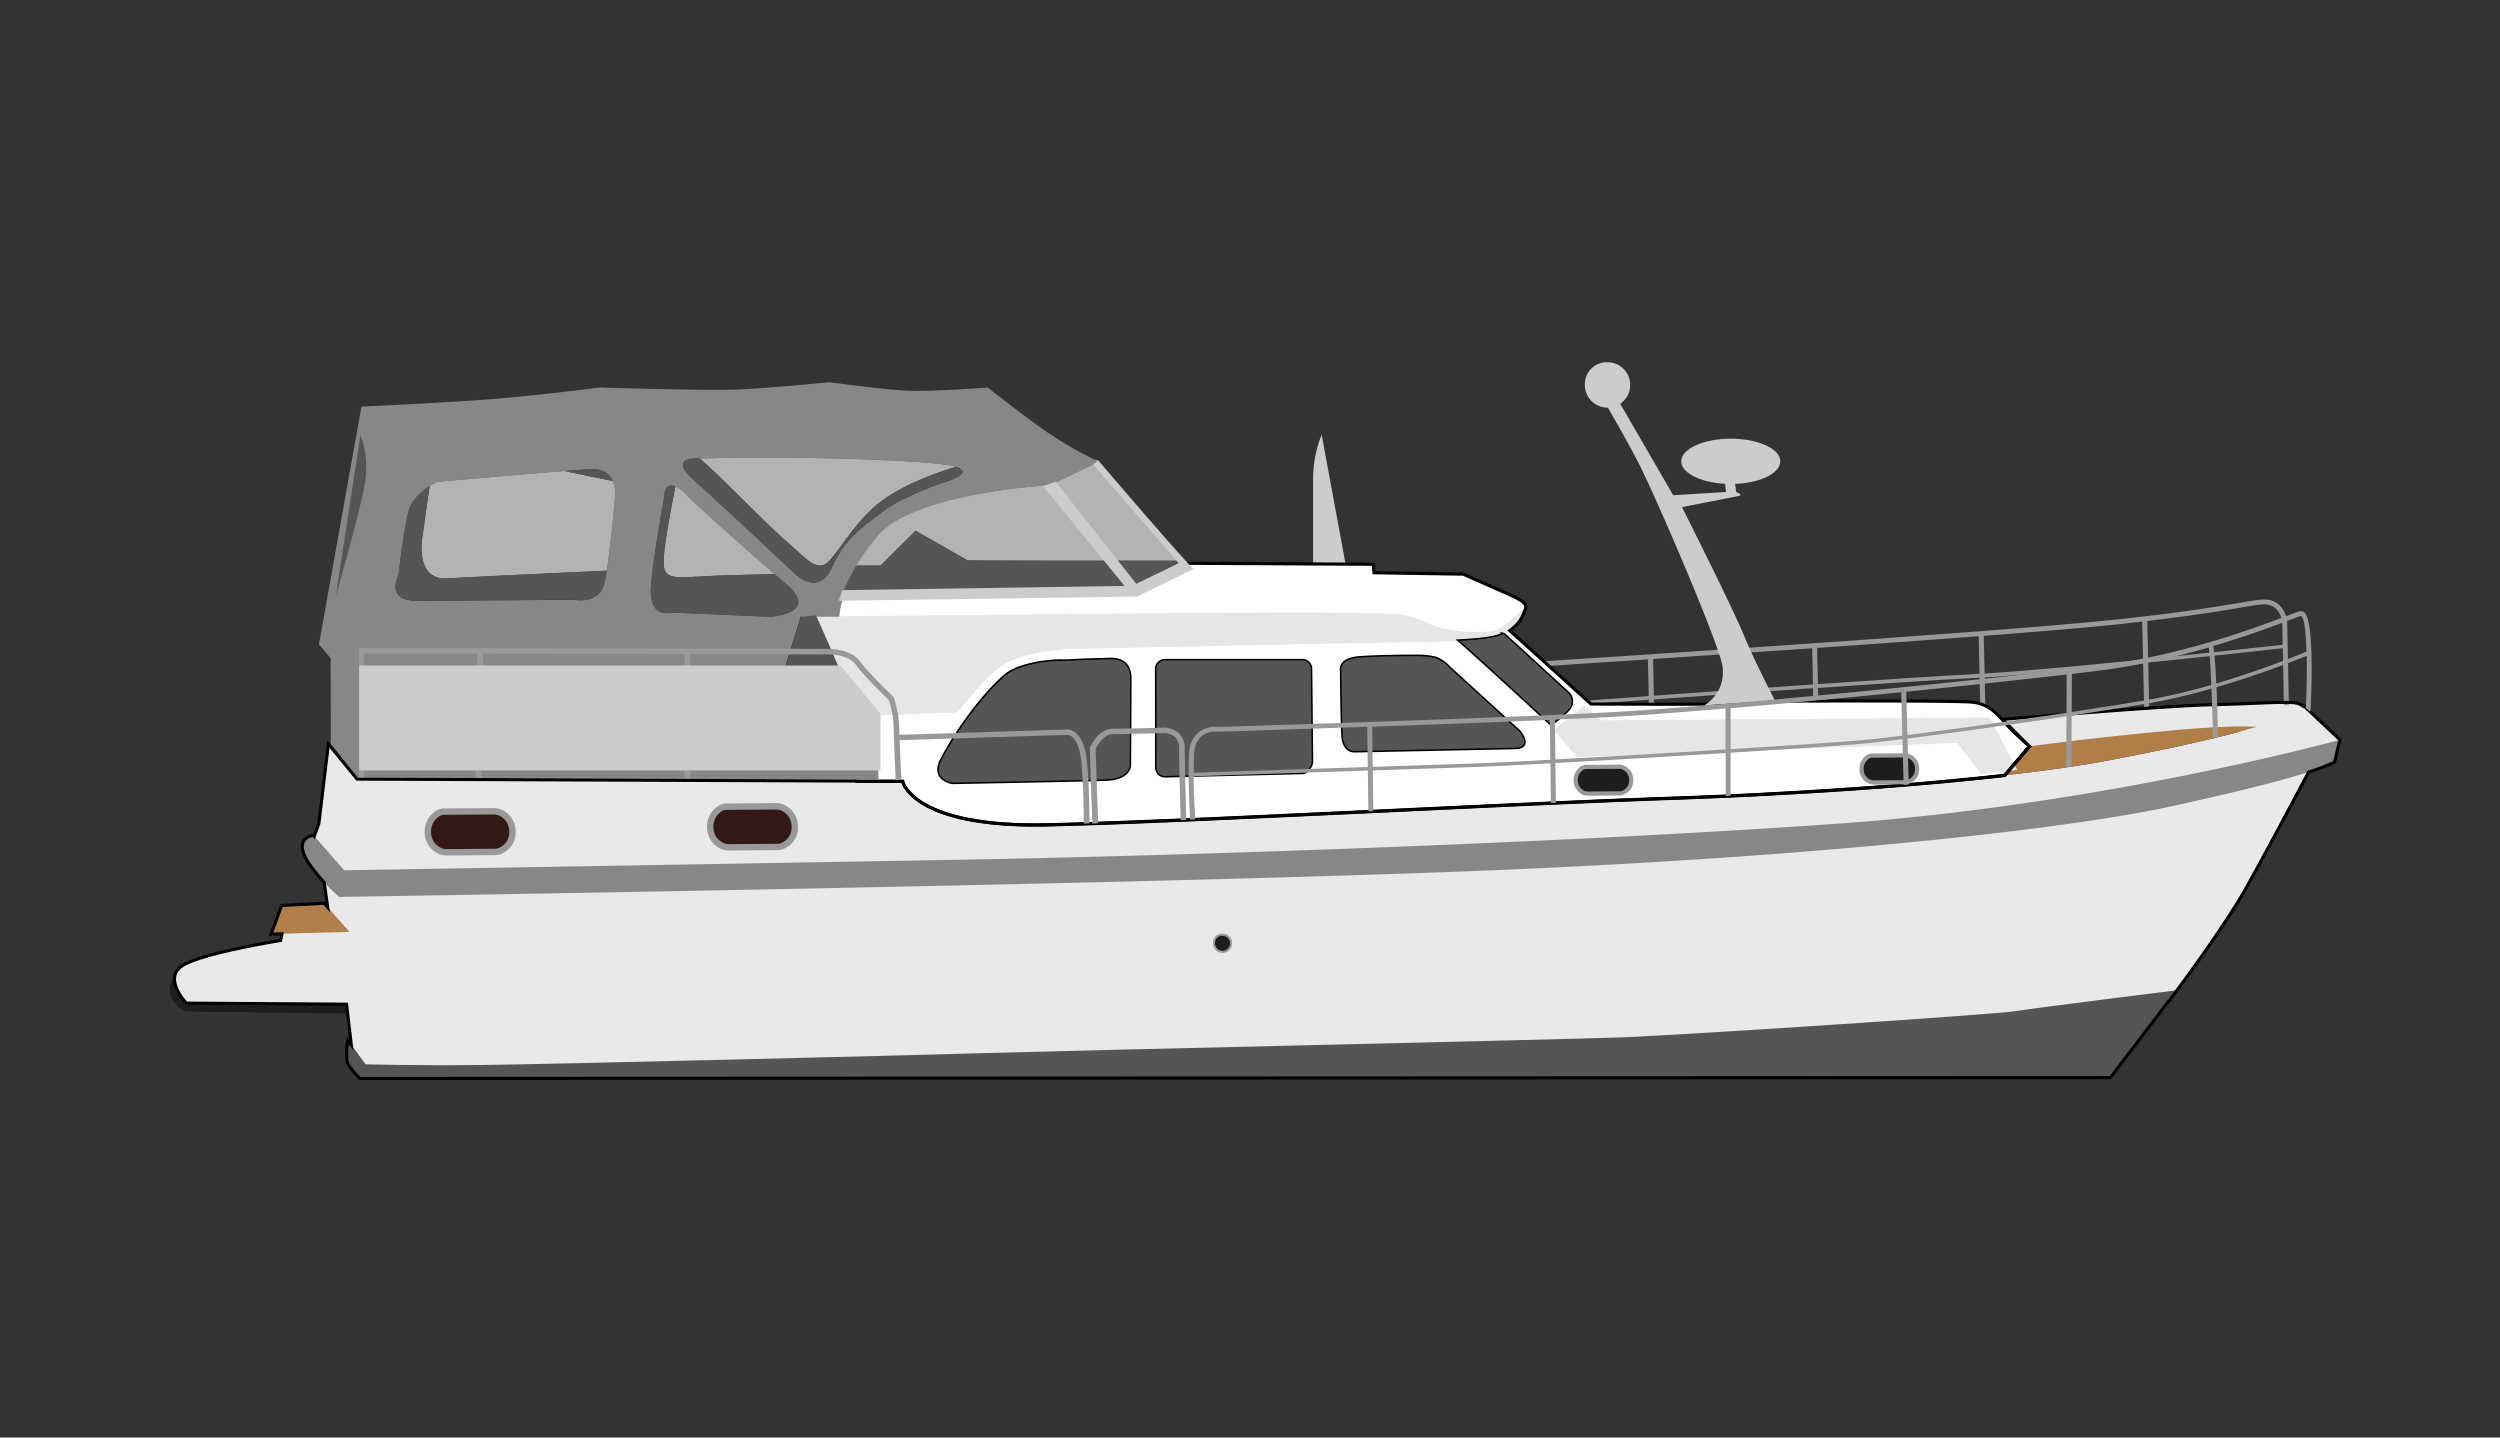 <?xml version="1.0" standalone="yes"?>
<svg xmlns="http://www.w3.org/2000/svg" viewBox="0 0 800 460" style="zoom: 1;">
    <rect x="0" y="0" width="800" height="460" fill="#333333" stroke="none"/>
    <title>epifanes-motorboot</title>
    <g style="isolation:isolate">
        <g id="treeplank-achter">
            <path id="treeplank-achter-2" data-name="treeplank-achter" d="M112.57,324.37l-53-.68-.33-.16c-2.22-1-6.06-4.22-4.64-8.83,1.58-5.11,9.09-7.64,9.94-7.91l1,3.24c-1.84.59-6.83,2.76-7.72,5.67-.76,2.47,1.66,4.11,2.54,4.6l52.24.68Z" fill="#1d1e1c"></path>
        </g>
        <g id="romp">
            <path id="romp-2" data-name="romp" d="M748.77,236.74,741,242.86S726.69,270,718.88,284s-24.79,36.35-24.79,36.35-38.38,6.11-58.08,7.47-133.15,7.13-160.66,7.47S308.58,339.32,285.82,340s-108.35,2-125.67,2.37-42.8,1-42.8,1l-4.75-7.47-1.7-14.6L59.61,321s-7.47-7.82-1.36-11.89,31.59-8.15,31.59-8.15l1.36-6.8,13.93-2.37-1.7-11.89-5.1-6.12,3.74-10.19,3.06-25.47,9.17,11.21,174.58.68s3,14.92,46.53,13.92c44.5-1,149.11-6.79,199.38-8.49,47.55-1.6,107.21-5.85,140.62-12.23,65.89-12.56,61.47-17.66,61.47-17.66l11.89,11.21" fill="#e9e9e9"></path>
            <path id="romp-3" data-name="romp" d="M634,231s58.76-5.1,73.36-5.44,21.74-1,26.5-.68,4.41,4.08,4.41,4.08l-11.55,4.75s-50.6,1.7-62.49,3.4-24.8,3.74-24.8,3.74Z" fill="#e9e9e9"></path>
        </g>
        <g id="antifouling">
            <path id="antifouling-2" data-name="antifouling" d="M675.34,344.82l21.28-27.94s-44.76,5.56-51.78,6.69-107.56,7.7-125.68,8.38-180.25,4.31-202.67,5-141.3,3.63-162.59,3.85-36.91-.22-36.91-.22l-5.66-7.7s-.91,5.43,0,7.47,3.85,4.76,3.85,4.76" fill="#565555"></path>
        </g>
        <g id="striping">
            <path id="striping-2" data-name="striping" d="M748.77,236.74s-75.06,20.72-160.32,26.81c-82.1,5.85-204.5,10.19-280.59,11.55s-197.71,3.39-197.71,3.39l-9.78-11.18s-7.81.68-.41,10.5a63.4,63.4,0,0,0,8.56,9.2s269-4.07,376.34-8.83,179.68-13.59,209.58-20.07c22.82-5,44.7-10.29,52.63-14.23" fill="#868787"></path>
        </g>
        <g id="reling_bakboord" data-name="reling bakboord">
            <path id="reling_bakboord-2" data-name="reling bakboord" d="M730.85,225.69l1.59,0L731.9,199c0-.21-.43-5.3-4.95-6.81-2.09-.69-4.05-.36-9.87.64-6.72,1.16-18,3.09-40.06,5.44-40.95,4.36-191,13.83-192.55,13.93l.1,1.58c.51,0,18.12-1.15,42.75-2.77l.27,11.74c-15.17,1.09-25.8,1.87-26.13,1.9l.08,1.13c.33,0,10.94-.81,26.08-1.9l.35,15.28,1.63,0-.35-15.35c14.68-1.06,33.28-2.39,50.89-3.6l.36,15.93,1.64,0-.37-16c20.37-1.4,39.21-2.64,48.83-3.11l2.87-.16.36,15.57,1.63,0-.36-15.64c13-.82,32.59-2.66,50.7-4.48l.34,14.72,1.63,0L687.43,212c21.4-2.16,40.31-4.26,43.06-4.57Zm-201.62-3.08L529,210.88c15.19-1,32.91-2.19,50.89-3.43l.26,11.57C562.51,220.23,543.91,221.55,529.23,222.61Zm101.31-6.81c-9.61.47-28.44,1.71-48.8,3.11l-.26-11.58c17.77-1.23,35.73-2.52,51.69-3.74l.28,12Zm4.54-.26-.28-12.07c17.8-1.37,33-2.64,42.39-3.64l8.3-.92.28,12.14C667.68,212.88,648.06,214.72,635.08,215.54Zm52.32-4.65-.28-12.17c15.75-1.86,24.58-3.37,30.22-4.34s7.4-1.27,9.1-.7c3.51,1.17,3.87,5.25,3.88,5.38l.14,7.26C728.12,206.58,709,208.7,687.4,210.89Z" fill="#999"></path>
        </g>
        <g id="dek">
            <path id="dek-2" data-name="dek" d="M675.41,243.19c23.34-4.45,37.86-8,46.88-10.64-1.74-.08-3.77-.12-6.19-.09-20,.2-66.58,6.34-66.58,6.34l-8,9.29C654.34,246.64,665.93,245,675.41,243.19Z" fill="#b07f48"></path>
            <polygon points="103.73 289.05 111.86 298.2 86.78 298.88 90.17 289.73 103.73 289.05" fill="#b17f49"></polygon>
        </g>
        <g id="opbouw">
            <path id="opbouw-2" data-name="opbouw" d="M267.12,214.8l13.11,13.84-2.24.05L273.92,247l.09,3,14.87.06s3,14.92,46.53,13.92c44.5-1,149.11-6.79,199.38-8.49,34.07-1.15,74.34-3.66,106.73-7.33l8-9.28s-4.08-3.48-6.64-6.19-5.59-7.4-11.78-8-63.86-.31-63.86-.31l-21.59.91c-.45.15-36.53,0-36.53,0l-26-23.5c.42-.3.82-.62,1.23-1a10.55,10.55,0,0,0,3.48-5.25c1.58-2.56-1.12-3.63-8-6.67l-11.62-5.14-28.53-.45-.3-2.72-59.33-.3-16.46,9.36-94.5,1.66L268,195l-12.38.3.62,2L250.82,215S268.93,214.5,267.12,214.8Zm214-11.93,20.75,19a3.66,3.66,0,0,1,0,5.13,28.86,28.86,0,0,1-5.59,4.68s-22.66-21-29.23-26.63C474.93,204.67,478.69,204,481.13,202.87Zm-45.83,7.55c7.7-.51,18.57-.45,18.57-.45a25.37,25.37,0,0,1,5.43.61,10.92,10.92,0,0,1,4.38,3l22.5,20.54s4.22,5-1.21,5.13-51.63,1.06-51.63,1.06-3.32.15-3.63-4.84-.45-21.13-.45-21.13S428.51,210.88,435.3,210.42Zm-65.22,3.63a2.72,2.72,0,0,1,2.72-2.72h43.93a2.72,2.72,0,0,1,2.72,2.72l.3,29.59c0,1.5-1.52,3.62-3,3.62l-43.93,1.06a2.72,2.72,0,0,1-2.72-2.72Zm-69,29.59c2.72-5.74,11.79-19.85,20.68-27.48,4.23-3.62,14-4.83,18.42-4.68,2,.07,4.23-.3,13.44-.45,1.36,0,8-1.21,8,6.19s-.15,27.78-.15,27.78-.15,4.07-7.25,4.37-49.51,1.06-49.51,1.06S298.37,249.37,301.09,243.64Z" fill="#fff"></path>
        </g>
        <g id="opbouw-schaduw">
            <path id="opbouw-schaduw-2" data-name="opbouw-schaduw" d="M430.63,180.75l-7.7-41.66a38,38,0,0,0-2.73,13.52v28Z" fill="#ccc"></path>
            <path id="opbouw-schaduw-3" data-name="opbouw-schaduw" d="M488.14,194a10.14,10.14,0,0,1-3.78,6.79c-3.62,3-6.49,4.38-30.34,4.68s-112.77,2.27-112.77,2.27-14.49.75-21,5.58-13.89,15.1-14.34,14.8-25.36.9-25.36.9L267.12,214.8c1.81-.3-16.3.15-16.3.15l5.45-17.61s155-1.71,170.42-1.26S449,195.48,456,199s17.21,3.62,21.74,2.87C481.77,201.14,488.14,194,488.14,194Z" fill="#e6e6e6" style="mix-blend-mode:multiply"></path>
            <polygon id="opbouw-schaduw-4" data-name="opbouw-schaduw" points="633.97 247.71 626.27 237.75 504.67 242.28 497.2 233.67 506.93 225.75 512.59 230.5 636.69 229.6 645.52 246.35 633.97 247.71" fill="#e6e6e6" style="mix-blend-mode:multiply"></polygon>
        </g>
        <g id="outline_schip" data-name="outline schip">
            <path id="outline_schip-2" data-name="outline schip" d="M748.77,236.74l-11.89-11.21a.44.44,0,0,1,0,.39,5.36,5.36,0,0,0-3.09-1.07c-4.76-.34-11.89.34-26.5.68s-66.45,4.67-66.45,4.67l8.51,8.62-7.88,9.27c-32.39,3.67-72.66,6.18-106.72,7.33-50.27,1.7-154.88,7.47-199.38,8.49-43.5,1-46.53-13.92-46.53-13.92l-174.58-.68-9.18-11.21-3.05,25.47-1.47,4-.23-.27s-7.81.68-.41,10.5a59.39,59.39,0,0,0,3.82,4.57l1.14,8-1.15-1.3-13.59.68-3.4,9.17,3.49-.1-.43,2.14S64.37,305,58.25,309.09,59.61,321,59.61,321l51.29.34,1.51,13-1.08-1.47s-.91,5.43,0,7.47,3.85,4.76,3.85,4.76l560.16-.27L694,320.31h.08s17-22.42,24.79-36.35c5.93-10.56,15.55-28.72,19.87-36.89a64.18,64.18,0,0,0,8.32-3.18Z" fill="none" stroke="#000"></path>
            <path id="outline_schip-3" data-name="outline schip" d="M267.12,214.8l13.11,13.84-2.24.05L273.92,247l.09,3,14.87.06s3,14.92,46.53,13.92c44.5-1,149.11-6.79,199.38-8.49,34.07-1.15,74.34-3.66,106.73-7.33l8-9.28s-4.08-3.48-6.64-6.19-5.59-7.4-11.78-8-63.86-.31-63.86-.31l-21.59.91c-.45.15-36.53,0-36.53,0l-26-23.5c.42-.3.82-.62,1.23-1a10.55,10.55,0,0,0,3.48-5.25c1.58-2.56-1.12-3.63-8-6.67l-11.62-5.14-28.53-.45-.3-2.72-59.33-.3-16.46,9.36-94.5,1.66L268,195l-12.38.3.62,2L250.82,215S268.93,214.5,267.12,214.8Zm214-11.93,20.75,19a3.66,3.66,0,0,1,0,5.13,28.86,28.86,0,0,1-5.59,4.68s-22.66-21-29.23-26.63C474.93,204.67,478.69,204,481.13,202.87Zm-45.83,7.55c7.7-.51,18.57-.45,18.57-.45a25.37,25.37,0,0,1,5.43.61,10.92,10.92,0,0,1,4.38,3l22.5,20.54s4.22,5-1.21,5.13-51.63,1.06-51.63,1.06-3.32.15-3.63-4.84-.45-21.13-.45-21.13S428.51,210.88,435.3,210.42Zm-65.22,3.63a2.72,2.72,0,0,1,2.72-2.72h43.93a2.72,2.72,0,0,1,2.72,2.72l.3,29.59c0,1.5-1.52,3.62-3,3.62l-43.93,1.06a2.72,2.72,0,0,1-2.72-2.72Zm-69,29.59c2.72-5.74,11.79-19.85,20.68-27.48,4.23-3.62,14-4.83,18.42-4.68,2,.07,4.23-.3,13.44-.45,1.36,0,8-1.21,8,6.19s-.15,27.78-.15,27.78-.15,4.07-7.25,4.37-49.51,1.06-49.51,1.06S298.37,249.37,301.09,243.64Z" fill="none" stroke="#000"></path>
        </g>
        <g id="kap_en_dergelijke" data-name="kap en dergelijke">
            <path id="ramen-opbouw" d="M481.13,202.87l20.75,19a3.66,3.66,0,0,1,0,5.13,28.86,28.86,0,0,1-5.59,4.68s-22.66-21-29.23-26.63C474.93,204.67,478.69,204,481.13,202.87Z" fill="#565555"></path>
            <path id="ramen-opbouw-2" data-name="ramen-opbouw" d="M435.3,210.42c7.7-.51,18.57-.45,18.57-.45a25.37,25.37,0,0,1,5.43.61,10.92,10.92,0,0,1,4.38,3l22.5,20.54s4.22,5-1.21,5.13-51.63,1.06-51.63,1.06-3.32.15-3.63-4.84-.45-21.13-.45-21.13S428.51,210.88,435.3,210.42Z" fill="#565555"></path>
            <path id="ramen-opbouw-3" data-name="ramen-opbouw" d="M370.08,214.05a2.72,2.72,0,0,1,2.72-2.72h43.93a2.72,2.72,0,0,1,2.72,2.72l.3,29.59c0,1.5-1.52,3.62-3,3.62l-43.93,1.06a2.72,2.72,0,0,1-2.72-2.72Z" fill="#565555"></path>
            <path id="ramen-opbouw-4" data-name="ramen-opbouw" d="M301.09,243.64c2.72-5.74,11.79-19.85,20.68-27.48,4.23-3.62,14-4.83,18.42-4.68,2,.07,4.23-.3,13.44-.45,1.36,0,8-1.21,8,6.19s-.15,27.78-.15,27.78-.15,4.07-7.25,4.37-49.51,1.06-49.51,1.06S298.37,249.37,301.09,243.64Z" fill="#565555"></path>
            <g id="totale-kap">
                <path d="M102.06,206.19l3.74,4.42.06,27.46,8.65,10.76,166.55.67V228.27L267.81,214l-16.64-.34,5.09-16.3,12.3,0s.61-11.87,12.16-25.8,55.36-16.3,55.36-16.3l15.63-7.47a126.54,126.54,0,0,1-16.65-9.51c-7.81-5.44-19-14.27-19-14.27s-18,1.36-25.81,1-24.8-2.71-24.8-2.71-20,2-30.22,2.37-43.48-.68-43.48-.68-14.61,2-30.57,3.4-45.51,2.72-45.51,2.72Zm152.51-22.42S231.47,162,222.3,153.88s1.36-7.13,1.36-7.13,9.17-.34,22.07-.34,50.27.68,59.1,2.72-3.39,5.43-3.39,5.43-12.91,4.42-19,9.17-11.94,8.19-16.31,18C262,190.91,254.57,183.77,254.57,183.77Zm-46.2,3.4c1-11.21,4.08-27.17,4.08-27.17s-.34-9.17,7.13-1.7,32.27,28.87,32.27,28.87,6.11,4.75,2.38,7.81c-2.61,2.13-7.82,2.38-7.82,2.38L214.83,196S207.35,198.38,208.37,187.17Zm-80.84-3.06s1.7-15.62,3.4-21.06,8.83-8.83,8.83-8.83,41.44-3.73,49.59-4.07,7.47,8.15,7.47,8.15-1.69,21.06-3.39,28.19-9.51,5.43-9.51,5.43-40.42.34-50.61.34S127.53,184.11,127.53,184.11Z" fill="#868787"></path>
                <path d="M115.31,139.26s3.06,6.45,1.36,16-9.17,35.33-9.17,35.33Z" fill="#565555"></path>
                <path d="M263.74,180.7c3.4-1.36,8.83-13.25,18.34-20.38,8.07-6,20.27-9.9,23.81-10.93-.32-.09-.65-.19-1.05-.28-8.83-2-46.19-2.72-59.1-2.72-11.62,0-20.19.28-21.78.33,8,7,21.34,21,26.54,25.49C257.63,178.32,260.35,182.06,263.74,180.7Z" fill="#b3b3b3"></path>
                <path d="M336.09,155.22s-43.82,2.38-55.36,16.31A73.3,73.3,0,0,0,274,181h7.76L293,169.83l16.65,9.51,68.21.46-15.23,8.71-57.53.2.13.82-35.74.94c-.56,1.53-.94.33-1.18,1.29l95.68-1.82,15.79-9.22-28.37-33.4-1.06-.25c.89.44.64,1,.64,1Z" fill="#b3b3b3"></path>
                <path d="M143.17,185.11c10.86-.65,39.11-1.94,51-2.47,1.43-8.92,2.67-24.36,2.67-24.36a10.35,10.35,0,0,0-.76-4.38c-4-.8-9.9-2-15.43-3.18-14.86,1.14-40.87,3.49-40.87,3.49a22,22,0,0,0-2.31,1.33l-2.11,15S132,185.79,143.17,185.11Z" fill="#b3b3b3"></path>
                <path d="M225,184.43c5-.3,14.21-.53,22.91-.7-7.31-6.35-22.71-19.83-28.32-25.45a12,12,0,0,0-3.45-2.62c-1.33,6.68-3.47,18-3.7,22.66C212.1,185.11,213.79,185.11,225,184.43Z" fill="#b3b3b3"></path>
                <path d="M251.18,213.65l16.64.34,1.4,1.51c-3.16-7.53-6.23-14.45-8.09-18.59l-4.86.43Z" fill="#565555"></path>
                <path d="M222.31,153.87c9.17,8.15,32.26,29.89,32.26,29.89s7.47,7.13,11.55-2c4.36-9.82,10.19-13.25,16.3-18s19-9.17,19-9.17,11.15-3.1,4.45-5.16c-3.54,1-15.74,4.88-23.81,10.93-9.51,7.13-14.94,19-18.34,20.38s-6.11-2.38-13.24-8.49c-5.2-4.46-18.52-18.48-26.54-25.49h-.3S213.13,145.71,222.31,153.87Z" fill="#565555"></path>
                <path d="M189.36,150.13c-1.69.07-4.82.29-8.72.59,5.53,1.21,11.41,2.38,15.43,3.18C195.18,151.88,193.32,150,189.36,150.13Z" fill="#565555"></path>
                <path d="M251.86,187.15s-1.54-1.32-4-3.42c-8.7.17-17.92.4-22.91.7-11.21.68-12.9.68-12.56-6.11.23-4.65,2.37-16,3.7-22.66-3.91-1.72-3.68,4.32-3.68,4.32s-3.06,16-4.08,27.17c-.41,4.53.56,6.84,1.87,8a5.1,5.1,0,0,0,4.58.85l31.59,1.36s5.21-.25,7.81-2.38a3.7,3.7,0,0,0,.53-.51C257.31,191.4,251.86,187.15,251.86,187.15Z" fill="#565555"></path>
                <path d="M130.94,163c-1.7,5.43-3.4,21.05-3.4,21.05s-4.41,8.16,5.78,8.16,50.6-.34,50.6-.34,7.82,1.7,9.51-5.44c.25-1,.49-2.34.73-3.83-11.88.53-40.13,1.82-51,2.47-11.21.68-7.82-14.6-7.82-14.6l2.11-15C135.22,157,132,159.62,130.94,163Z" fill="#565555"></path>
                <path d="M305.18,189.53l-.13-.82,57.53-.2,16.31-9.17H309.6L293,169.83,281.74,181H274a56.7,56.7,0,0,0-4.54,9.43Z" fill="#565555"></path>
                <path d="M269.52,188.85l90.35-1.36-26.16-31.93,4.07-1.45,25.82,32.7,13.58-6.58-27.33-31.55,1.51-1.36s29.56,34.4,30.58,34.74l-18,8.83-95.44,1.36Z" fill="#ccc"></path>
            </g>
            <path d="M568,224.17s-6.63-12.69-10-21-19.77-40.91-19.77-40.91,17.36-3.32,18.42-3.63-1.06-1.2-1.06-1.2l-.61-4.23a3.28,3.28,0,0,1,3-1.51c2.27,0,5.44-2.57,5.44-2.57a11,11,0,0,0-7-2.72c-4.37-.15-11,1.21-13.58,2.72s8.9,3.63,8.9,3.63l.61,4.68-16.91,1.05-20.23-34.87-4.38.6s7.4,12.23,13.14,23.25,24.45,54.8,26.87,64.16a12.4,12.4,0,0,1-5.48,14.11Z" fill="#ccc"></path>
            <path d="M538,147.62c0,4,7.09,7.25,15.85,7.25s15.85-3.24,15.85-7.25-7.1-7.24-15.85-7.24S538,143.62,538,147.62Z" fill="#ccc"></path>
            <path d="M504.22,249.69a4.43,4.43,0,0,1,1.86-3.74,2.52,2.52,0,0,1,1.52-.53l10.38-.08a3.86,3.86,0,0,1,.84.09,1.76,1.76,0,0,1,.71.24,4.27,4.27,0,0,1,2.46,3.94,4.15,4.15,0,0,1-2,3.74,3.39,3.39,0,0,1-1.42.53l-10.38.08a3.86,3.86,0,0,1-.84-.09,1.81,1.81,0,0,1-.72-.24A4.29,4.29,0,0,1,504.22,249.69Z" fill="#1d1e1c" stroke="#999" stroke-width="1.34"></path>
            <path d="M595.7,246.07a4.47,4.47,0,0,1,1.87-3.75,2.56,2.56,0,0,1,1.51-.53l10.39-.08a3.31,3.31,0,0,1,.83.1,2,2,0,0,1,.72.23,4.3,4.3,0,0,1,2.46,4,4.15,4.15,0,0,1-2,3.74,3.3,3.3,0,0,1-1.42.53l-10.38.08a3.77,3.77,0,0,1-.83-.09,1.92,1.92,0,0,1-.72-.24A4.28,4.28,0,0,1,595.7,246.07Z" fill="#1d1e1c" stroke="#999" stroke-width="1.34"></path>
            <path d="M507.16,122.71a7.26,7.26,0,1,0,7.25-6.79A7,7,0,0,0,507.16,122.71Z" fill="#ccc"></path>
            <path d="M227.27,264.65a6.77,6.77,0,0,1,2.84-5.7,3.87,3.87,0,0,1,2.31-.81l15.8-.12a6,6,0,0,1,1.28.14,2.75,2.75,0,0,1,1.09.36,6.53,6.53,0,0,1,3.74,6,6.33,6.33,0,0,1-3,5.7,5.11,5.11,0,0,1-2.16.81l-15.8.12a6,6,0,0,1-1.28-.14,2.77,2.77,0,0,1-1.09-.37A6.51,6.51,0,0,1,227.27,264.65Z" fill="#331916" stroke="#999" stroke-width="2.04"></path>
            <path d="M136.92,266.23a6.76,6.76,0,0,1,2.84-5.7,3.84,3.84,0,0,1,2.3-.8l15.81-.13a5.88,5.88,0,0,1,1.27.14,2.82,2.82,0,0,1,1.09.37,6.52,6.52,0,0,1,3.75,6,6.34,6.34,0,0,1-3,5.7,5.18,5.18,0,0,1-2.15.8l-15.81.13a5.38,5.38,0,0,1-1.27-.15,2.75,2.75,0,0,1-1.09-.36A6.52,6.52,0,0,1,136.92,266.23Z" fill="#331916" stroke="#999" stroke-width="2.04"></path>
            <path d="M351.4,263.44l-.81-23.79c.43-.88,2.47-4.72,5.54-4.72,4,0,15.53-.34,15.72-.34a5.92,5.92,0,0,1,4.1,1.19,4.77,4.77,0,0,1,1.35,3.68c0,4.31.31,15.83.51,23l1.81-.07c-.2-7.12-.51-18.6-.51-22.88a6.44,6.44,0,0,0-2-5,7.7,7.7,0,0,0-5.42-1.65c-.12,0-11.58.34-15.6.34-4.62,0-7.18,5.73-7.28,6l-.09.19.83,24.21Z" fill="#999"></path>
            <path id="reling-stuurboord" d="M382.49,262.22c-.15-2.31-.5-8.34-.52-13.81l55.74-1.83.16,12.59a.84.84,0,0,0,.21.51l1.21-.06a.77.77,0,0,0,.17-.47l-.16-12.62c14.45-.47,27.55-.91,33.61-1.12,4.13-.14,12.58-.57,23.22-1.15l.16,12.37a.7.7,0,0,0,.09.35l1.45-.07a.73.73,0,0,0,.06-.3l-.16-12.44c15.87-.87,36.22-2.07,54.48-3.2v13.77l1.58-.07v-13.8c18.89-1.18,35.29-2.28,41.73-2.86,3.28-.29,7.85-.81,13.26-1.48l.39,14.66,1.61-.13-.39-14.73c14.2-1.77,33.6-4.5,50.87-7.1l-.08,16.33,1.67-.25.08-16.34c9-1.36,17.35-2.68,24-3.8a195.29,195.29,0,0,0,20.74-4.82c.21,5.16.38,11,.49,15.94l1.61-.39c-.15-6.75-.31-12-.48-16,13.74-4,26-8.88,28.85-10,.11,5,0,10.9-.27,16.6l1.48,1.39a.79.79,0,0,0,0-.22c.26-4.81,1.35-29-2-31.73a1.52,1.52,0,0,0-1.38-.32c-.84.21-2.52.84-5.06,1.79-10,3.77-33.5,12.58-60.73,15.85l-7.65.9a.8.8,0,0,0-.41-.13h0a.83.83,0,0,0-.59.24c-38,4.37-113,12.06-151.61,13.93-41.1,2-117.12,4.33-119.82,4.41a9,9,0,0,0-6.57,1.77c-1.94,1.6-3,4.12-3.1,7.49-.28,8.08.25,17.41.44,20.47Zm349-63.38c2.41-.91,4.14-1.56,4.86-1.75,1,.45,1.52,5.08,1.71,11.42-2.31,1-14.86,6.1-28.86,10.21-.33-7.57-.68-10.66-1-12C718.46,203.73,726.59,200.68,731.5,198.84ZM663,215.65l7.42-.88a230.32,230.32,0,0,0,36.36-7.58c.3,1.43.58,6.2.82,12a195,195,0,0,1-20.88,4.87c-6.57,1.11-14.85,2.41-23.78,3.77Zm-1.67.19-.05,12.24c-17.26,2.6-36.69,5.34-50.91,7.12L610,221.35C629.55,219.37,647.75,217.4,661.32,215.84ZM553.79,226.62c17.58-1.49,36.61-3.3,54.59-5.11l.37,13.89c-5.44.67-10,1.19-13.33,1.48-6.43.58-22.78,1.68-41.63,2.85ZM510,229.72c11.49-.55,26.19-1.62,42.18-3v13.08C534,241,513.6,242.16,497.72,243l-.16-12.75C502,230.1,506.15,229.91,510,229.72Zm-14.07.64.16,12.77c-10.66.58-19.12,1-23.25,1.15l-33.59,1.12-.16-12.74a.5.5,0,0,0,0-.13C457.59,231.88,478.39,231.12,496,230.36Zm-113.9,11.51c.1-2.9.94-5,2.51-6.32a7.52,7.52,0,0,1,5.4-1.42h.15c.4,0,21.45-.66,47.43-1.56,0,0,0,.06,0,.1l.17,12.77L382,247.28C382,245.53,382,243.71,382.06,241.87Z" fill="#999"></path>
            <path id="loosgat-romp" d="M388.5,301.5a2.74,2.74,0,1,0,2.72-2.38A2.56,2.56,0,0,0,388.5,301.5Z" fill="#1d1e1c" stroke="#999" stroke-width="0.68"></path>
            <path d="M347.86,244.13c-.46-5-1.79-8.37-4-9.88a4.2,4.2,0,0,0-3.17-.79l-52.9,1.68c-.05-1.52-.09-2.77-.09-3.49a30.68,30.68,0,0,0-1.75-8.46l-.07-.2-.15-.15c-.08-.07-7.79-7.46-10.43-11.09-2.95-4.06-9.62-4.1-9.9-4.1l-148.87-.33h-1.63v41.5h1.63V209.15l36.21,0-.59,39.73H154l.6-39.72,64.49.14,0,39.86h1.81l0-39.85,44.54.1c.06,0,6,0,8.44,3.36,2.55,3.51,9.32,10.06,10.48,11.18a28.72,28.72,0,0,1,1.57,7.65c0,3.38.66,17.44.68,18l1.81-.08c0-.1-.33-7.25-.53-12.66l53-1.68.19,0a2.51,2.51,0,0,1,1.86.53c1.15.84,2.63,3,3.14,8.53.59,6.51.72,14.12.72,19.29l1.82,0C348.59,258.32,348.46,250.68,347.86,244.13Z" fill="#999"></path>
            <polygon points="281.76 246.52 114.94 246.52 114.94 212.96 269.01 212.96 281.76 228.45 281.76 246.52" fill="#ccc"></polygon>
        </g>
    </g>
</svg>